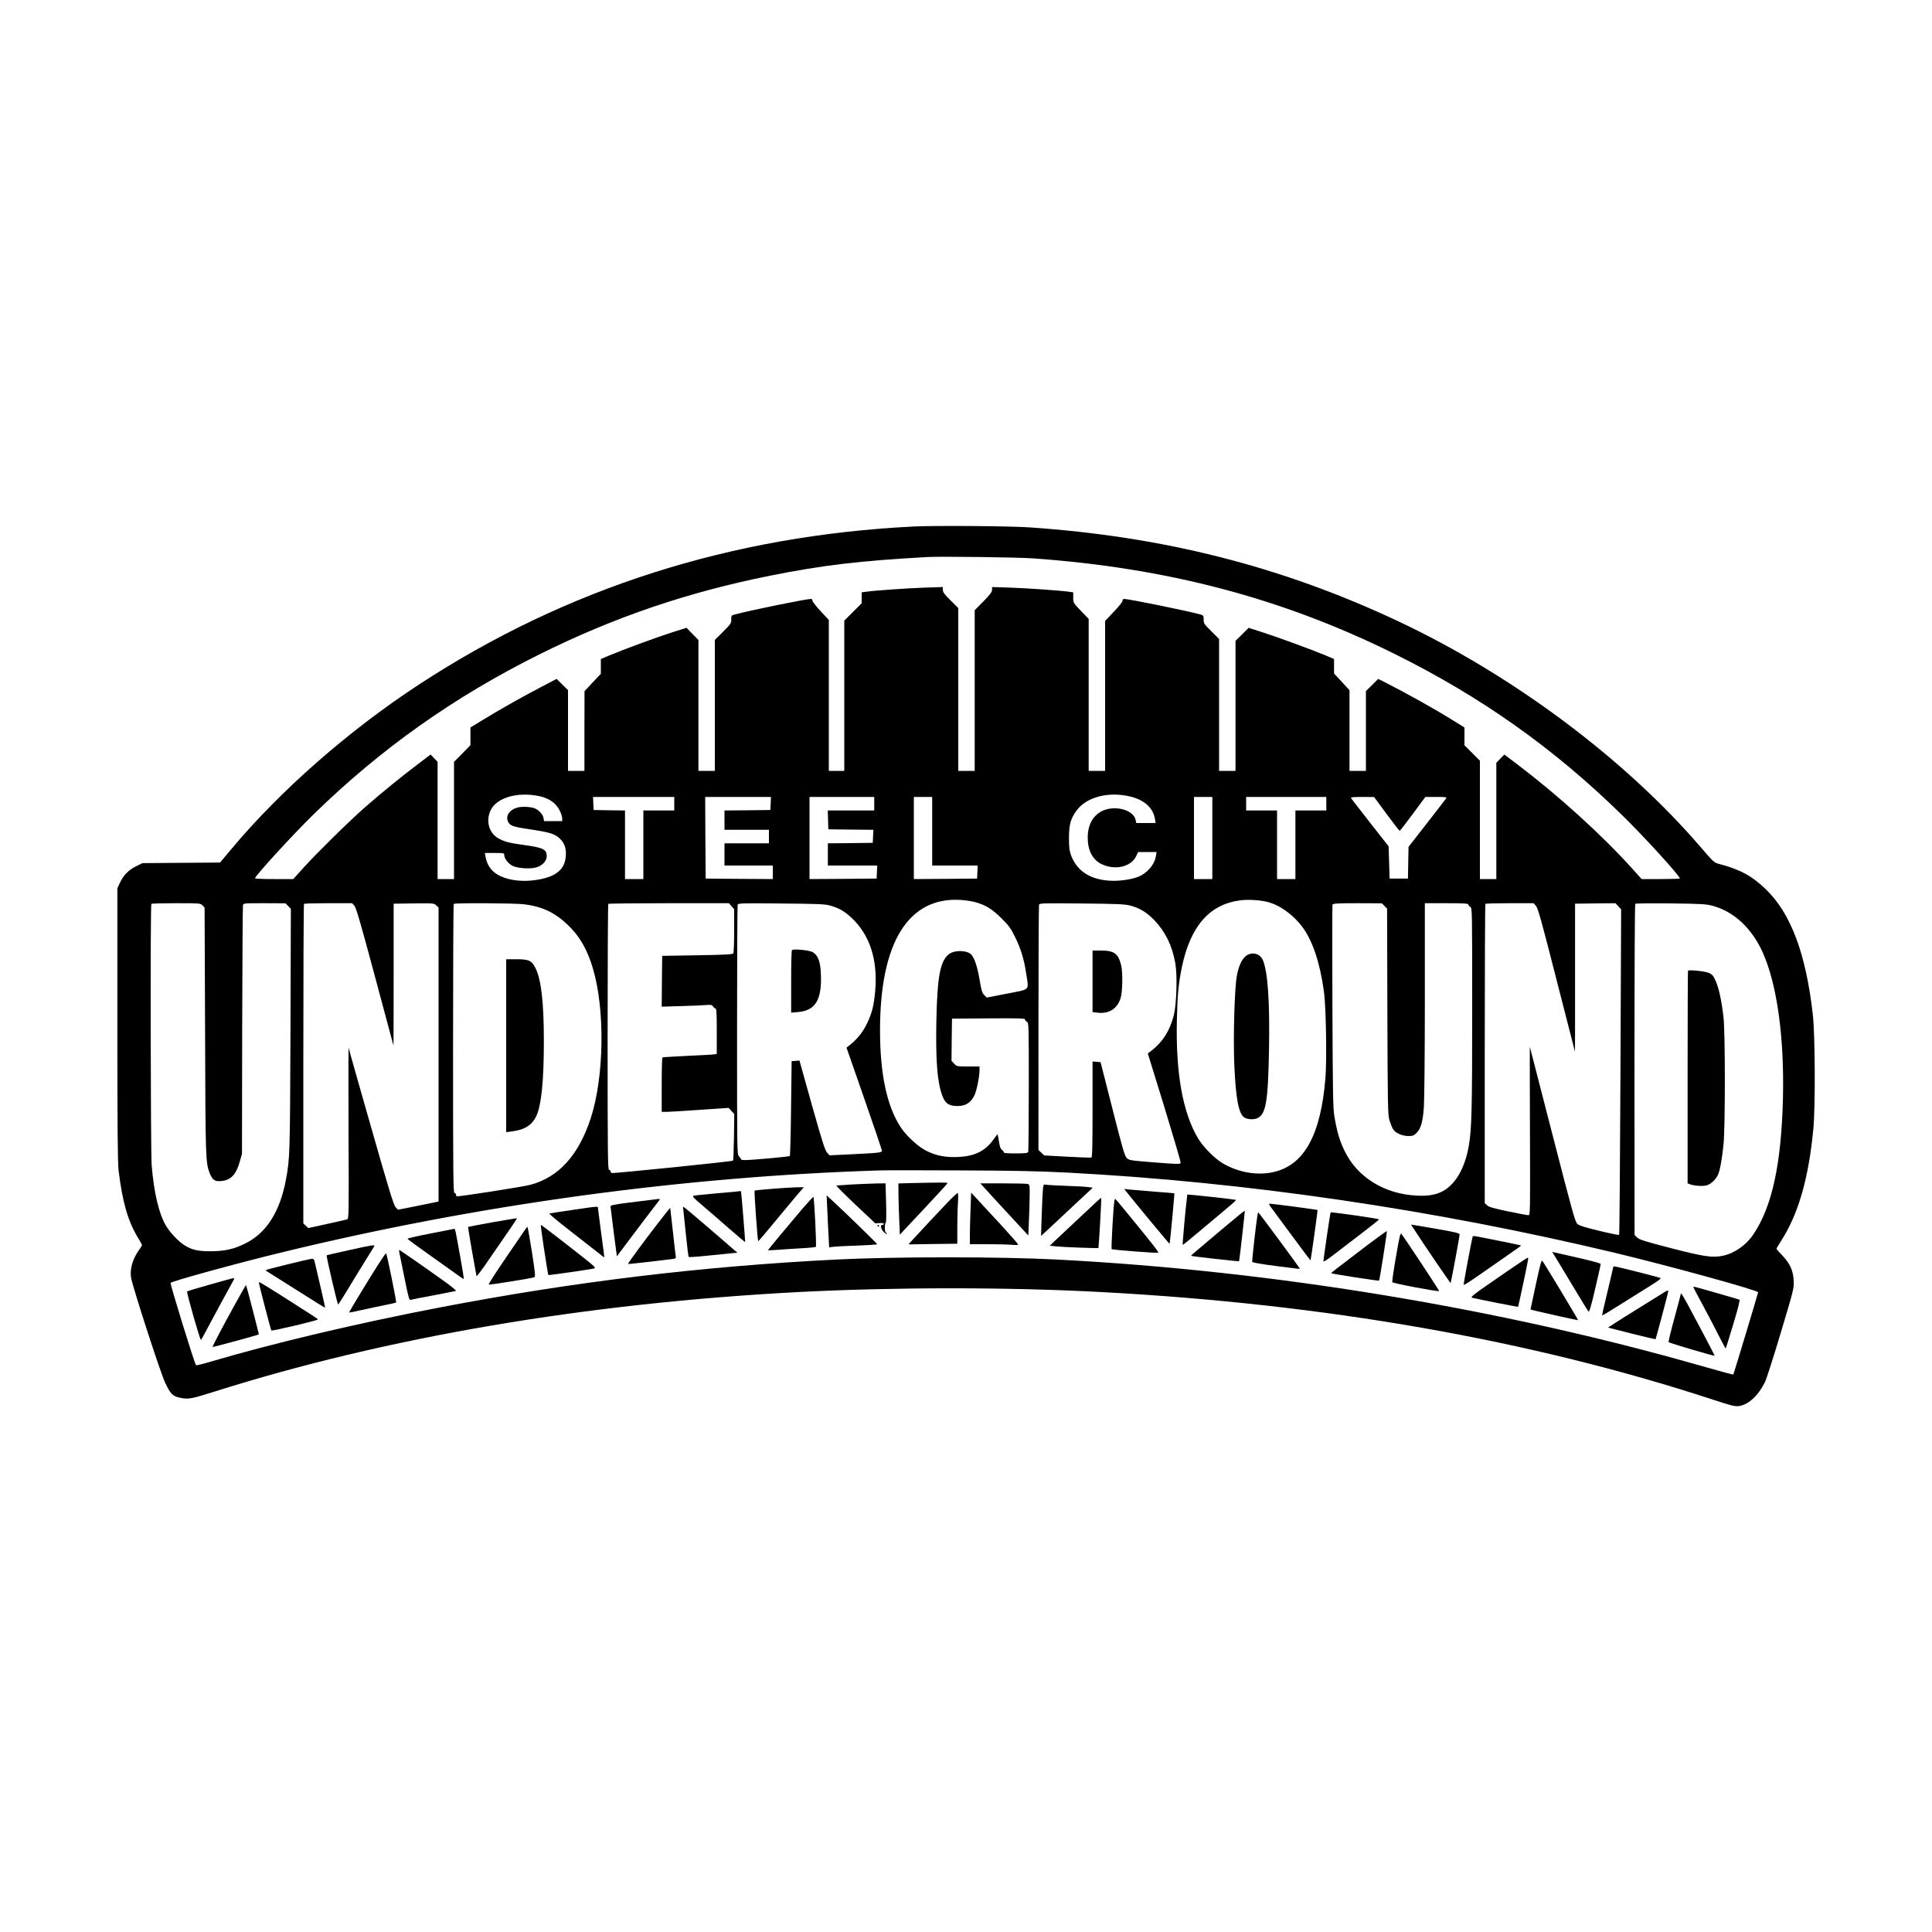 <?xml version="1.0" standalone="no"?>
<!DOCTYPE svg PUBLIC "-//W3C//DTD SVG 20010904//EN"
 "http://www.w3.org/TR/2001/REC-SVG-20010904/DTD/svg10.dtd">
<svg version="1.0" xmlns="http://www.w3.org/2000/svg"
 width="2000pt" height="2000pt" viewBox="0 0 2000 2000"
 preserveAspectRatio="xMidYMid meet">
<g transform="translate(0,2000) scale(0.1,-0.1)"
fill="#000000" stroke="none">
<path d="M9465 14550 c-1895 -93 -3602 -638 -5126 -1635 -732 -479 -1438
-1099 -1946 -1707 l-115 -137 -402 -3 -401 -3 -67 -33 c-77 -38 -130 -92 -167
-171 l-26 -56 0 -1410 c0 -1091 3 -1434 13 -1515 40 -326 97 -524 202 -696 22
-36 40 -69 40 -74 0 -4 -13 -25 -29 -47 -66 -91 -98 -198 -85 -285 13 -89 305
-991 355 -1095 54 -113 77 -137 150 -152 86 -19 119 -13 365 65 1782 563 3838
913 6044 1029 994 51 2149 52 3125 0 2326 -124 4443 -495 6325 -1110 200 -66
241 -76 279 -71 101 14 201 106 273 251 14 28 87 257 163 510 136 454 137 460
133 540 -6 105 -38 175 -118 259 -33 34 -60 66 -60 69 0 4 20 37 44 75 182
281 288 648 338 1167 21 223 18 965 -5 1175 -71 637 -229 1059 -492 1309 -146
139 -268 203 -491 261 -37 9 -58 29 -181 173 -784 912 -1942 1777 -3129 2336
-1205 567 -2431 878 -3824 972 -211 14 -964 19 -1185 9z m1225 -330 c1391 -98
2584 -413 3740 -986 905 -448 1655 -980 2364 -1674 226 -221 596 -627 596
-654 0 -3 -89 -6 -198 -6 l-198 0 -106 118 c-316 349 -762 752 -1179 1068
l-136 103 -42 -43 -41 -42 0 -602 0 -602 -85 0 -85 0 0 613 0 612 -80 80 -80
80 0 92 0 92 -127 79 c-197 122 -487 283 -692 387 l-74 37 -63 -63 -64 -63 0
-413 0 -413 -85 0 -85 0 0 418 0 417 -80 87 -80 86 0 75 0 75 -87 37 c-141 59
-496 189 -652 239 l-145 47 -68 -68 -68 -67 0 -673 0 -673 -85 0 -85 0 0 683
0 682 -80 80 c-75 74 -80 82 -80 122 0 40 -2 43 -37 53 -139 38 -737 160 -788
160 -8 0 -15 -9 -15 -20 0 -11 -39 -60 -90 -113 l-90 -95 0 -776 0 -776 -85 0
-85 0 0 786 0 787 -80 83 c-80 83 -80 84 -80 138 l0 54 -42 6 c-90 13 -431 37
-610 43 l-188 6 0 -28 c0 -23 -19 -48 -90 -121 l-90 -91 0 -832 0 -831 -85 0
-85 0 0 843 0 842 -80 80 c-64 63 -80 85 -80 109 l0 29 -187 -6 c-180 -6 -521
-30 -610 -43 l-43 -6 0 -57 0 -56 -90 -90 -90 -90 0 -777 0 -778 -80 0 -80 0
0 781 0 781 -85 91 c-47 51 -85 100 -85 110 0 9 -6 17 -14 17 -50 0 -630 -118
-785 -160 -40 -10 -41 -12 -41 -53 0 -40 -5 -47 -85 -127 l-85 -85 0 -677 0
-678 -85 0 -85 0 0 678 0 677 -62 63 -61 63 -146 -46 c-157 -50 -511 -180
-653 -240 l-88 -37 0 -77 0 -76 -85 -90 -84 -90 -1 -412 0 -413 -85 0 -85 0 0
418 0 418 -59 58 -59 58 -168 -88 c-194 -101 -448 -245 -611 -346 l-113 -69 0
-92 0 -91 -85 -87 -85 -86 0 -607 0 -606 -85 0 -85 0 0 607 0 607 -36 37 -37
38 -121 -92 c-161 -121 -392 -308 -551 -448 -168 -147 -491 -465 -636 -624
l-113 -125 -198 0 c-109 0 -198 3 -198 8 1 26 390 450 607 663 698 680 1450
1213 2333 1653 775 386 1533 644 2390 816 550 110 930 155 1640 194 124 7 936
-3 1080 -14z m-5105 -2462 c101 -22 175 -75 211 -153 13 -27 24 -62 24 -77 l0
-28 -94 0 -94 0 -6 33 c-6 34 -42 75 -83 96 -37 19 -138 25 -188 11 -77 -22
-120 -80 -99 -138 17 -48 49 -61 229 -87 202 -30 255 -46 306 -92 52 -47 73
-106 66 -188 -11 -145 -116 -222 -335 -248 -178 -21 -345 19 -425 101 -38 39
-60 84 -71 145 l-7 37 101 0 c95 0 100 -1 100 -21 0 -36 40 -88 84 -111 50
-26 180 -36 245 -18 64 17 111 67 111 117 0 70 -35 87 -224 114 -165 22 -217
36 -281 73 -95 56 -128 182 -75 290 63 130 280 192 505 144z m6117 -4 c145
-35 236 -118 254 -233 l7 -41 -100 0 -100 0 -7 31 c-20 102 -203 155 -335 99
-103 -45 -161 -145 -161 -280 0 -134 50 -229 143 -275 138 -67 304 -30 358 81
l21 44 95 0 96 0 -7 -41 c-15 -93 -92 -181 -190 -218 -77 -29 -206 -45 -301
-37 -197 15 -329 104 -388 263 -17 48 -21 80 -21 178 0 138 17 201 79 285 103
140 331 199 557 144z m-4722 -74 l0 -70 -160 0 -160 0 0 -355 0 -355 -95 0
-95 0 0 355 0 355 -162 2 -163 3 -3 68 -3 67 421 0 420 0 0 -70z m998 3 l-3
-68 -237 -3 -238 -2 0 -100 0 -100 230 0 230 0 0 -70 0 -70 -230 0 -230 0 0
-115 0 -115 250 0 250 0 0 -70 0 -70 -347 2 -348 3 -3 423 -2 422 340 0 341 0
-3 -67z m1072 -3 l0 -70 -240 0 -241 0 3 -97 3 -98 233 -3 233 -2 -3 -68 -3
-67 -232 -3 -233 -2 0 -115 0 -115 255 0 256 0 -3 -67 -3 -68 -347 -3 -348 -2
0 425 0 425 335 0 335 0 0 -70z m600 -285 l0 -355 235 0 236 0 -3 -67 -3 -68
-327 -3 -328 -2 0 425 0 425 95 0 95 0 0 -355z m2900 -70 l0 -425 -95 0 -95 0
0 425 0 425 95 0 95 0 0 -425z m1180 355 l0 -70 -160 0 -160 0 0 -355 0 -355
-95 0 -95 0 0 355 0 355 -160 0 -160 0 0 70 0 70 415 0 415 0 0 -70z m623
-105 c71 -96 132 -175 136 -175 5 0 66 79 137 175 l129 175 113 0 c107 0 112
-1 100 -18 -7 -10 -97 -127 -200 -259 l-187 -240 -3 -164 -3 -164 -95 0 -95 0
-5 167 -5 167 -191 243 c-104 134 -194 249 -198 256 -6 9 20 12 116 12 l123
-1 128 -174z m-4268 -911 c111 -29 183 -71 281 -169 79 -79 97 -103 142 -195
61 -123 95 -238 117 -390 25 -167 45 -148 -200 -196 l-210 -41 -26 26 c-22 22
-29 45 -47 151 -22 133 -50 222 -83 264 -38 48 -169 55 -231 12 -94 -66 -126
-230 -135 -701 -6 -341 5 -548 37 -684 33 -138 67 -181 149 -189 104 -10 169
25 210 113 22 47 51 192 51 256 l0 39 -118 0 c-117 0 -117 0 -145 29 l-27 30
2 218 3 218 378 3 c300 2 377 0 377 -10 0 -7 9 -19 20 -26 20 -12 20 -23 20
-671 0 -363 -3 -666 -6 -675 -5 -13 -26 -16 -130 -16 -93 0 -124 3 -124 13 0
7 -8 17 -18 24 -14 8 -23 33 -31 88 -7 42 -14 75 -16 73 -2 -2 -23 -30 -48
-64 -82 -111 -190 -163 -357 -171 -129 -6 -225 12 -327 62 -88 44 -205 150
-269 246 -142 215 -214 549 -214 1004 0 909 293 1382 835 1349 44 -3 107 -12
140 -20z m3033 0 c132 -33 272 -135 367 -264 106 -145 180 -370 221 -670 21
-159 30 -693 15 -887 -48 -597 -223 -910 -546 -978 -167 -35 -359 -1 -518 93
-82 48 -203 170 -255 258 -159 267 -232 677 -219 1229 6 267 17 374 53 549 89
421 286 645 604 686 80 10 203 3 278 -16z m-11021 -37 l21 -23 5 -1275 c4
-1341 5 -1365 50 -1479 27 -66 53 -83 120 -76 98 10 152 68 189 201 l23 80 2
1275 c2 701 5 1285 8 1298 5 22 5 22 223 22 l217 -1 28 -28 28 -29 -4 -1254
c-5 -1290 -6 -1329 -47 -1550 -63 -336 -204 -555 -426 -663 -116 -57 -210 -77
-354 -78 -135 0 -195 14 -276 66 -57 36 -144 128 -185 197 -73 120 -127 349
-149 629 -11 149 -15 2693 -3 2704 3 4 119 7 257 7 249 0 251 -1 273 -23z
m1571 -2 c18 -19 62 -169 213 -732 104 -389 190 -711 192 -716 1 -4 2 325 2
730 l0 738 208 3 c205 2 209 2 233 -20 l24 -23 0 -1522 0 -1521 -47 -10 c-27
-6 -121 -25 -211 -43 l-162 -32 -25 27 c-21 23 -67 174 -254 829 -126 441
-231 811 -232 821 -2 11 -3 -383 -1 -876 4 -862 3 -896 -15 -901 -10 -3 -104
-25 -210 -48 l-192 -42 -25 24 -26 24 0 1651 c0 908 3 1654 7 1657 3 4 117 7
252 7 l246 0 23 -25z m1757 14 c185 -23 312 -82 446 -207 127 -119 208 -258
267 -458 127 -426 116 -1125 -23 -1551 -126 -383 -331 -609 -624 -688 -73 -20
-752 -126 -763 -119 -4 3 -8 12 -8 20 0 8 -7 14 -15 14 -13 0 -15 173 -15
1493 0 822 3 1497 7 1500 11 11 632 8 728 -4z m2148 -20 l27 -31 0 -222 c0
-121 -4 -227 -9 -235 -7 -11 -81 -15 -372 -20 l-364 -6 -3 -263 -2 -263 202 6
c112 3 229 8 260 11 50 4 59 2 70 -16 7 -11 18 -20 25 -20 10 0 13 -53 13
-235 l0 -235 -22 -4 c-13 -3 -138 -10 -278 -16 -140 -7 -258 -14 -262 -16 -5
-3 -8 -131 -8 -285 l0 -279 47 0 c25 0 181 9 346 21 l300 20 29 -32 29 -31 -3
-238 c-2 -131 -6 -241 -10 -245 -8 -9 -1239 -134 -1255 -128 -7 3 -13 11 -13
19 0 8 -7 14 -15 14 -13 0 -15 159 -15 1373 0 756 3 1377 7 1380 3 4 286 7
627 7 l622 0 27 -31z m1015 8 c90 -24 152 -58 223 -124 193 -179 277 -437 249
-762 -14 -152 -32 -226 -85 -337 -43 -89 -103 -164 -181 -225 l-31 -24 183
-525 c101 -289 183 -533 184 -542 0 -20 -28 -23 -334 -38 l-209 -10 -26 29
c-21 24 -51 119 -156 491 l-129 461 -41 -3 -40 -3 -6 -487 c-3 -268 -9 -491
-13 -495 -7 -7 -379 -41 -463 -42 -24 -1 -43 4 -43 9 0 6 -9 19 -20 30 -20 20
-20 33 -20 1304 0 706 3 1292 6 1301 6 15 44 16 448 12 369 -3 451 -6 504 -20z
m3111 -1 c99 -26 173 -71 249 -150 117 -123 183 -258 218 -442 23 -127 15
-423 -15 -544 -41 -162 -119 -283 -242 -375 l-27 -20 173 -560 c94 -308 170
-566 167 -572 -5 -16 -21 -16 -300 6 -224 18 -233 20 -258 44 -22 22 -43 94
-148 509 l-123 483 -41 3 -42 3 0 -494 c0 -387 -3 -496 -12 -500 -7 -2 -120 2
-251 9 l-237 13 -30 28 -30 28 0 1262 c0 694 3 1269 6 1278 6 15 43 16 443 12
366 -3 446 -7 500 -21z m2633 -4 l27 -28 3 -1064 c3 -986 5 -1069 21 -1125 10
-33 26 -73 35 -90 25 -43 94 -75 160 -75 48 0 58 4 87 33 44 44 64 114 75 267
5 69 10 572 10 1118 l0 992 225 0 c174 0 225 -3 225 -13 0 -7 9 -18 20 -25 20
-12 20 -23 20 -1065 0 -1044 -5 -1231 -35 -1408 -39 -224 -131 -389 -259 -464
-73 -43 -157 -58 -281 -52 -334 17 -614 190 -745 461 -52 106 -79 198 -106
356 -15 83 -17 226 -21 1139 -2 574 -2 1050 1 1057 4 11 54 14 258 14 l253 -1
27 -27z m1569 -1 c20 -23 56 -150 213 -767 104 -406 189 -740 190 -741 1 -1 1
344 1 765 l0 767 209 3 210 2 29 -32 29 -32 -7 -1680 c-4 -925 -10 -1684 -14
-1689 -4 -4 -97 15 -207 42 -153 37 -207 54 -226 72 -23 21 -52 128 -257 924
-127 495 -233 903 -234 908 -1 4 -1 -387 1 -868 3 -857 3 -875 -16 -875 -11 0
-106 18 -212 40 -150 32 -198 45 -216 63 l-24 22 0 1546 c0 850 3 1549 7 1552
3 4 117 7 252 7 l247 0 25 -29z m1832 1 c216 -59 400 -230 512 -476 150 -330
227 -880 212 -1516 -17 -683 -113 -1124 -308 -1411 -75 -111 -196 -194 -316
-219 -105 -22 -195 -9 -538 80 -267 69 -324 87 -347 109 l-27 26 -1 1711 c0
941 3 1714 8 1718 4 4 169 6 367 4 329 -4 367 -7 438 -26z m-6678 -2761 c1849
-97 3790 -382 5670 -832 565 -136 1475 -386 1475 -407 0 -8 -252 -846 -257
-851 -2 -3 -155 39 -341 92 -2090 597 -4426 982 -6657 1098 -594 31 -1685 31
-2295 0 -1398 -71 -2721 -231 -4104 -497 -854 -164 -1732 -372 -2376 -563 -74
-22 -138 -37 -141 -33 -16 18 -271 844 -263 852 20 19 669 198 1129 310 2036
498 4165 790 6215 854 58 2 429 2 825 0 566 -2 806 -7 1120 -23z"/>
<path d="M12925 10120 c-57 -23 -99 -100 -121 -220 -25 -137 -39 -652 -26
-939 16 -336 44 -485 100 -527 29 -22 95 -27 134 -11 93 39 115 164 125 722 8
487 -12 788 -63 914 -24 60 -89 86 -149 61z"/>
<path d="M5240 9175 l0 -895 48 6 c140 17 215 62 262 157 54 111 80 366 80
778 0 402 -27 638 -87 758 -39 78 -68 91 -200 91 l-103 0 0 -895z"/>
<path d="M8198 10164 c-5 -4 -8 -151 -8 -327 l0 -320 69 6 c182 15 249 125
239 390 -5 133 -29 198 -86 231 -35 20 -200 36 -214 20z"/>
<path d="M11310 9841 l0 -318 48 -6 c121 -15 208 39 243 152 20 65 23 269 5
340 -31 121 -72 151 -211 151 l-85 0 0 -319z"/>
<path d="M17474 9951 c-2 -2 -4 -499 -4 -1103 l0 -1098 23 -9 c44 -17 133 -23
173 -12 42 11 92 56 117 107 21 40 43 161 59 319 18 181 18 1143 0 1310 -19
170 -48 307 -82 382 -25 55 -35 66 -72 82 -39 17 -202 34 -214 22z"/>
<path d="M9438 7753 l-138 -4 1 -117 c1 -64 4 -184 8 -265 l6 -148 245 261
c135 144 247 266 248 271 4 9 -45 9 -370 2z"/>
<path d="M8826 7739 c-88 -5 -163 -10 -168 -11 -5 -2 84 -91 197 -198 l206
-194 45 3 c26 1 44 -2 44 -8 0 -6 -7 -11 -15 -11 -26 0 -17 -45 15 -75 17 -16
30 -23 30 -17 0 7 -4 12 -10 12 -13 0 -13 97 -1 102 6 2 7 86 4 206 l-6 202
-91 -1 c-50 -1 -163 -6 -250 -10z"/>
<path d="M10192 7702 c23 -27 135 -148 248 -270 l205 -222 6 143 c4 78 7 197
8 263 1 118 0 122 -21 128 -13 3 -128 6 -256 6 l-234 0 44 -48z"/>
<path d="M10797 7698 c-3 -24 -9 -144 -13 -268 l-7 -224 70 64 c39 36 159 148
267 250 l198 185 -44 6 c-23 4 -126 10 -228 13 -102 4 -197 9 -211 12 -25 5
-27 2 -32 -38z"/>
<path d="M7990 7693 c-95 -7 -176 -16 -178 -18 -7 -7 31 -525 37 -524 3 0 79
89 168 197 89 108 194 234 233 280 l71 82 -78 -1 c-43 -1 -157 -8 -253 -16z"/>
<path d="M11661 7662 c154 -191 444 -540 447 -538 3 4 52 520 49 523 -1 1 -94
9 -207 17 -113 9 -229 19 -259 22 l-54 6 24 -30z"/>
<path d="M7610 7664 c-14 -2 -113 -11 -220 -20 -107 -9 -203 -20 -212 -23 -14
-5 6 -26 89 -96 58 -49 182 -156 275 -238 94 -81 171 -147 172 -145 2 3 -40
519 -43 526 -1 2 -18 1 -61 -4z"/>
<path d="M9824 7568 c-71 -73 -324 -344 -394 -421 l-25 -29 252 4 253 3 0 165
c0 91 3 209 7 263 3 57 2 97 -3 97 -5 0 -46 -37 -90 -82z"/>
<path d="M10047 7480 c-4 -96 -7 -217 -7 -267 l0 -93 189 0 c103 0 216 -3 250
-6 37 -4 61 -3 61 3 0 5 -84 101 -187 213 -104 111 -213 230 -244 264 l-56 60
-6 -174z"/>
<path d="M12286 7590 c-14 -104 -46 -473 -43 -477 2 -2 96 74 208 169 112 95
237 200 276 232 40 33 70 62 68 65 -3 2 -118 16 -255 31 l-249 25 -5 -45z"/>
<path d="M8564 7480 c3 -80 9 -201 13 -268 l6 -124 51 6 c28 3 140 9 249 12
108 4 197 10 197 14 0 7 -344 342 -469 456 l-54 49 7 -145z"/>
<path d="M8303 7483 c-125 -147 -353 -420 -353 -425 0 -2 46 0 103 4 56 4 166
12 244 16 78 4 145 11 149 15 8 8 -17 517 -26 517 -4 0 -56 -57 -117 -127z"/>
<path d="M11350 7558 c-25 -23 -144 -134 -264 -247 l-219 -206 59 -7 c73 -8
444 -22 445 -17 5 26 33 519 29 519 -3 0 -25 -19 -50 -42z"/>
<path d="M6740 7579 c-36 -4 -145 -18 -242 -30 -146 -19 -178 -26 -178 -38 1
-9 16 -128 33 -266 l33 -250 169 225 c93 124 193 255 222 292 29 37 53 69 53
72 0 7 0 7 -90 -5z"/>
<path d="M11536 7568 c-10 -49 -35 -493 -28 -499 9 -8 465 -43 482 -37 10 3
-57 89 -379 481 -35 42 -65 77 -67 77 -2 0 -6 -10 -8 -22z"/>
<path d="M13164 7493 c19 -27 117 -159 218 -295 100 -136 183 -246 184 -245 5
5 76 518 73 521 -4 4 -474 66 -497 66 -9 0 0 -19 22 -47z"/>
<path d="M5927 7475 c-125 -18 -233 -35 -239 -37 -7 -3 87 -81 208 -175 120
-94 250 -196 289 -226 38 -31 70 -55 71 -54 1 1 -13 112 -32 247 -18 135 -33
253 -34 263 0 21 11 22 -263 -18z"/>
<path d="M7074 7474 c3 -22 15 -138 27 -259 12 -121 25 -223 28 -227 3 -3 89
2 191 13 102 10 214 21 249 25 l65 6 -37 31 c-149 131 -492 424 -509 435 -20
14 -20 13 -14 -24z"/>
<path d="M6814 7341 c-158 -204 -317 -421 -313 -426 3 -2 258 26 456 51 39 5
42 7 38 32 -3 15 -16 132 -30 261 -14 129 -26 235 -27 237 -2 1 -57 -68 -124
-155z"/>
<path d="M12679 7299 c-112 -95 -237 -199 -276 -233 -40 -33 -73 -63 -73 -66
0 -5 490 -60 497 -56 3 2 62 520 59 523 -2 2 -95 -74 -207 -168z"/>
<path d="M13774 7449 c-4 -8 -74 -481 -74 -506 0 -8 39 16 93 58 50 39 181
139 290 222 108 82 195 152 193 154 -9 9 -497 79 -502 72z"/>
<path d="M13017 7418 c-14 -78 -58 -470 -54 -481 2 -7 92 -23 248 -43 134 -17
245 -31 246 -30 4 4 -426 586 -432 586 -1 0 -5 -15 -8 -32z"/>
<path d="M5092 7346 c-133 -24 -244 -45 -246 -47 -3 -3 48 -301 87 -509 1 -8
60 71 131 175 72 105 165 240 208 302 43 62 78 115 78 118 0 6 26 10 -258 -39z"/>
<path d="M5633 7063 c22 -142 41 -260 43 -262 4 -4 439 58 473 68 22 6 11 17
-115 117 -218 172 -428 333 -435 334 -3 0 12 -116 34 -257z"/>
<path d="M9085 7310 c3 -5 8 -10 11 -10 2 0 4 5 4 10 0 6 -5 10 -11 10 -5 0
-7 -4 -4 -10z"/>
<path d="M14626 7293 c113 -175 390 -581 391 -575 7 19 93 486 93 501 0 15
-32 23 -207 54 -115 20 -228 40 -252 43 l-45 7 20 -30z"/>
<path d="M5423 7252 c-17 -26 -108 -159 -203 -297 -94 -137 -166 -251 -160
-253 12 -4 449 66 471 76 13 6 10 37 -25 265 -23 141 -43 257 -46 257 -3 0
-19 -22 -37 -48z"/>
<path d="M4457 7231 c-131 -25 -238 -50 -238 -54 0 -5 103 -81 228 -169 125
-89 255 -181 288 -205 32 -24 62 -43 65 -43 4 0 -13 107 -37 238 -50 276 -51
282 -61 281 -4 -1 -114 -22 -245 -48z"/>
<path d="M14158 7113 c-346 -263 -377 -288 -378 -293 0 -6 491 -82 496 -77 6
5 85 509 81 513 -2 2 -92 -62 -199 -143z"/>
<path d="M14451 6990 c-24 -137 -41 -256 -38 -263 4 -12 476 -101 485 -92 4 4
-371 571 -392 593 -10 10 -21 -39 -55 -238z"/>
<path d="M15246 7201 c-7 -11 -97 -492 -94 -502 2 -5 77 43 168 107 91 64 225
157 297 207 73 50 131 92 130 94 -3 3 -384 80 -470 95 -15 3 -29 3 -31 -1z"/>
<path d="M3610 7058 c-124 -27 -227 -51 -228 -53 -7 -6 112 -514 119 -510 3 3
44 67 90 142 45 76 126 208 179 293 53 85 100 161 104 168 11 19 -21 14 -264
-40z"/>
<path d="M4133 7038 c3 -13 27 -130 53 -261 40 -200 50 -237 63 -233 9 3 115
24 236 46 121 23 226 44 234 46 8 2 -36 40 -100 86 -216 155 -479 338 -485
338 -3 0 -4 -10 -1 -22z"/>
<path d="M16081 7019 c9 -13 92 -150 184 -304 92 -154 173 -286 179 -292 8 -9
26 50 69 235 32 136 58 252 57 258 0 6 -105 34 -232 63 -128 29 -242 55 -253
58 -18 5 -18 4 -4 -18z"/>
<path d="M3914 6908 c-113 -178 -303 -492 -300 -495 2 -2 61 10 132 26 71 16
179 39 239 51 61 12 113 24 116 26 6 3 -95 501 -104 510 -3 3 -40 -50 -83
-118z"/>
<path d="M15600 6838 c-362 -249 -385 -266 -358 -273 84 -19 471 -96 473 -93
4 4 105 481 105 496 0 6 -3 12 -7 12 -5 -1 -100 -64 -213 -142z"/>
<path d="M2978 6912 c-126 -31 -228 -58 -228 -61 0 -4 26 -21 58 -40 31 -19
169 -106 306 -193 137 -87 250 -157 252 -156 2 2 -77 346 -111 486 -4 15 -12
22 -28 21 -12 -1 -124 -26 -249 -57z"/>
<path d="M15899 6703 l-55 -258 25 -8 c40 -11 465 -106 467 -104 4 4 -353 596
-370 615 -9 10 -24 -45 -67 -245z"/>
<path d="M16700 6883 c0 -5 -27 -118 -59 -253 -33 -135 -58 -246 -56 -248 2
-2 88 50 192 116 103 65 241 151 307 192 81 50 114 75 105 80 -17 9 -456 120
-476 120 -7 0 -13 -3 -13 -7z"/>
<path d="M2175 6703 c-126 -35 -234 -68 -238 -72 -8 -8 132 -501 143 -501 3 0
32 51 64 113 67 128 227 421 263 485 17 29 21 42 11 41 -7 0 -116 -30 -243
-66z"/>
<path d="M2680 6723 c0 -18 123 -489 129 -496 8 -8 481 104 481 114 0 7 -37
31 -366 240 -225 142 -244 153 -244 142z"/>
<path d="M2438 6507 c-128 -231 -242 -447 -237 -451 4 -3 471 124 478 130 3 3
-127 505 -132 511 -2 1 -51 -84 -109 -190z"/>
<path d="M17530 6674 c0 -3 47 -92 104 -197 57 -106 131 -248 165 -316 34 -68
64 -122 66 -120 2 2 37 116 78 252 50 165 71 250 63 253 -24 9 -460 134 -468
134 -4 0 -8 -3 -8 -6z"/>
<path d="M17210 6611 c-25 -16 -128 -80 -230 -143 -102 -63 -219 -136 -260
-163 l-74 -48 244 -62 c135 -34 247 -60 248 -59 4 3 132 485 132 497 0 13 -14
8 -60 -22z"/>
<path d="M17400 6606 c0 -3 -29 -113 -65 -246 -37 -133 -64 -247 -62 -253 3
-9 477 -149 477 -141 0 6 -210 404 -277 527 -57 103 -73 128 -73 113z"/>
</g>
</svg>
